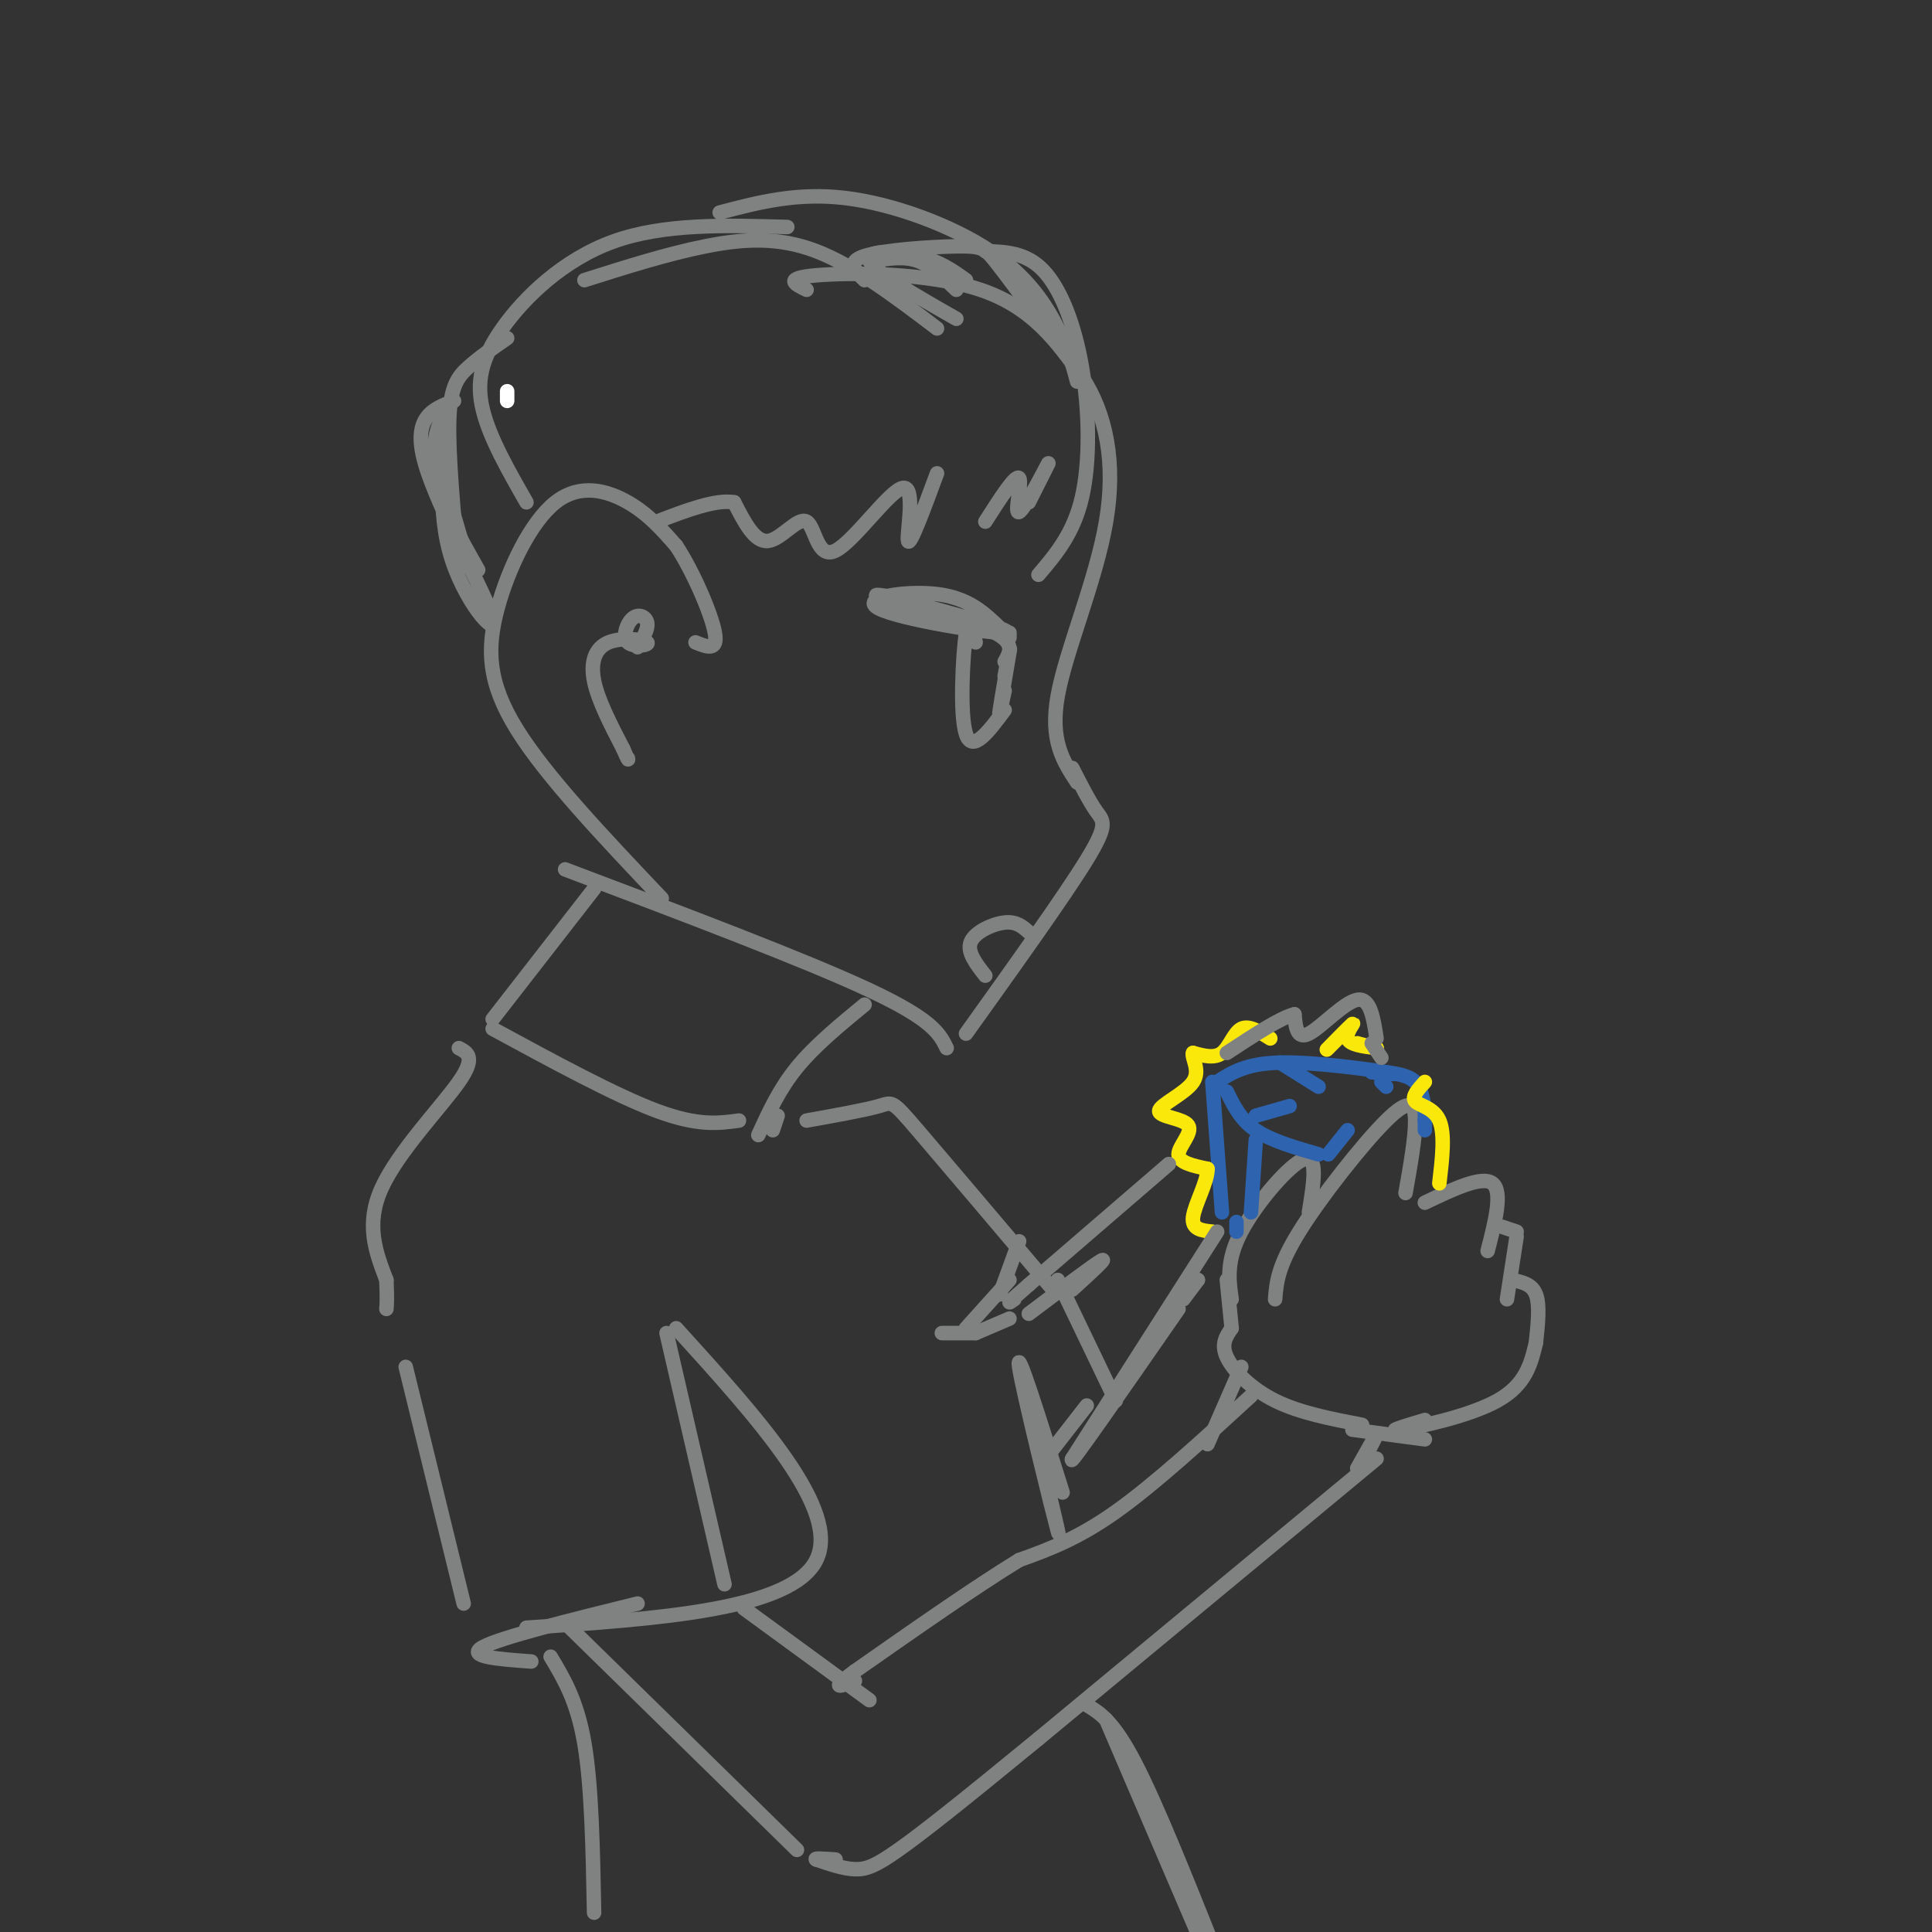 <svg viewBox='0 0 400 400' version='1.1' xmlns='http://www.w3.org/2000/svg' xmlns:xlink='http://www.w3.org/1999/xlink'><rect x="0" y="0" width="400" height="400" fill="#333333" stroke="none"/><g fill='none' stroke='rgb(255,255,255)' stroke-width='3' stroke-linecap='round' stroke-linejoin='round'><path d='M105,83c0.000,0.000 0.000,-2.000 0,-2'/></g>
<g fill='none' stroke='rgb(128,130,130)' stroke-width='3' stroke-linecap='round' stroke-linejoin='round'><path d='M167,60c-2.467,-1.200 -4.933,-2.400 2,-3c6.933,-0.600 23.267,-0.600 34,3c10.733,3.600 15.867,10.800 21,18'/><path d='M224,78c5.024,7.643 7.083,17.750 5,30c-2.083,12.250 -8.310,26.643 -10,36c-1.690,9.357 1.155,13.679 4,18'/><path d='M222,159c1.778,3.489 3.556,6.978 5,9c1.444,2.022 2.556,2.578 -2,10c-4.556,7.422 -14.778,21.711 -25,36'/><path d='M196,217c-1.417,-2.917 -2.833,-5.833 -16,-12c-13.167,-6.167 -38.083,-15.583 -63,-25'/><path d='M137,186c-11.967,-12.614 -23.933,-25.228 -30,-35c-6.067,-9.772 -6.234,-16.702 -4,-25c2.234,-8.298 6.871,-17.965 12,-22c5.129,-4.035 10.751,-2.439 15,0c4.249,2.439 7.124,5.719 10,9'/><path d='M140,113c3.511,5.311 7.289,14.089 8,18c0.711,3.911 -1.644,2.956 -4,2'/><path d='M132,134c1.107,-1.851 2.214,-3.703 2,-5c-0.214,-1.297 -1.750,-2.041 -3,-1c-1.250,1.041 -2.213,3.867 -1,5c1.213,1.133 4.604,0.572 4,0c-0.604,-0.572 -5.201,-1.154 -8,0c-2.799,1.154 -3.800,4.044 -3,8c0.800,3.956 3.400,8.978 6,14'/><path d='M129,155c1.167,2.667 1.083,2.333 1,2'/><path d='M264,269c0.268,-3.405 0.536,-6.810 5,-14c4.464,-7.190 13.125,-18.167 18,-23c4.875,-4.833 5.964,-3.524 6,0c0.036,3.524 -0.982,9.262 -2,15'/><path d='M295,249c5.917,-2.833 11.833,-5.667 14,-4c2.167,1.667 0.583,7.833 -1,14'/><path d='M314,256c0.000,0.000 -2.000,13.000 -2,13'/><path d='M271,251c0.978,-6.000 1.956,-12.000 -1,-11c-2.956,1.000 -9.844,9.000 -13,15c-3.156,6.000 -2.578,10.000 -2,14'/><path d='M255,275c-1.133,1.644 -2.267,3.289 -1,6c1.267,2.711 4.933,6.489 10,9c5.067,2.511 11.533,3.756 18,5'/><path d='M295,294c-4.156,1.244 -8.311,2.489 -5,2c3.311,-0.489 14.089,-2.711 20,-6c5.911,-3.289 6.956,-7.644 8,-12'/></g>
<g fill='none' stroke='rgb(45,99,175)' stroke-width='3' stroke-linecap='round' stroke-linejoin='round'><path d='M252,224c2.978,-1.911 5.956,-3.822 13,-4c7.044,-0.178 18.156,1.378 22,2c3.844,0.622 0.422,0.311 -3,0'/><path d='M287,222c2.333,0.333 4.667,0.667 6,2c1.333,1.333 1.667,3.667 2,6'/><path d='M254,226c1.417,2.917 2.833,5.833 6,8c3.167,2.167 8.083,3.583 13,5'/><path d='M260,231c0.000,0.000 7.000,-2.000 7,-2'/><path d='M275,239c0.000,0.000 4.000,-5.000 4,-5'/><path d='M265,220c0.000,0.000 8.000,5.000 8,5'/><path d='M286,224c0.000,0.000 1.000,1.000 1,1'/><path d='M251,224c0.000,0.000 2.000,27.000 2,27'/><path d='M260,236c0.000,0.000 -1.000,15.000 -1,15'/><path d='M256,253c0.000,0.000 0.000,2.000 0,2'/><path d='M295,230c0.000,0.000 0.000,2.000 0,2'/><path d='M295,232c0.000,0.000 0.000,2.000 0,2'/></g>
<g fill='none' stroke='rgb(250,232,11)' stroke-width='3' stroke-linecap='round' stroke-linejoin='round'><path d='M277,215c-1.476,1.488 -2.952,2.976 -2,2c0.952,-0.976 4.333,-4.417 5,-5c0.667,-0.583 -1.381,1.690 -1,3c0.381,1.310 3.190,1.655 6,2'/><path d='M285,217c0.333,0.167 -1.833,-0.417 -4,-1'/><path d='M263,215c-2.222,-1.400 -4.444,-2.800 -6,-2c-1.556,0.800 -2.444,3.800 -4,5c-1.556,1.200 -3.778,0.600 -6,0'/><path d='M247,218c-0.392,1.021 1.627,3.572 0,6c-1.627,2.428 -6.900,4.733 -7,6c-0.100,1.267 4.973,1.495 6,3c1.027,1.505 -1.992,4.287 -2,6c-0.008,1.713 2.996,2.356 6,3'/><path d='M250,242c0.089,2.556 -2.689,7.444 -3,10c-0.311,2.556 1.844,2.778 4,3'/><path d='M295,224c-1.400,1.533 -2.800,3.067 -2,4c0.800,0.933 3.800,1.267 5,4c1.200,2.733 0.600,7.867 0,13'/></g>
<g fill='none' stroke='rgb(128,130,130)' stroke-width='3' stroke-linecap='round' stroke-linejoin='round'><path d='M280,296c0.000,0.000 15.000,2.000 15,2'/><path d='M313,265c2.083,0.417 4.167,0.833 5,3c0.833,2.167 0.417,6.083 0,10'/><path d='M314,255c0.000,0.000 -3.000,-1.000 -3,-1'/><path d='M255,275c0.000,0.000 -1.000,-10.000 -1,-10'/><path d='M285,215c-0.644,-4.244 -1.289,-8.489 -4,-8c-2.711,0.489 -7.489,5.711 -10,7c-2.511,1.289 -2.756,-1.356 -3,-4'/><path d='M268,210c-2.833,0.667 -8.417,4.333 -14,8'/><path d='M284,216c0.000,0.000 2.000,3.000 2,3'/><path d='M242,241c0.000,0.000 -29.000,25.000 -29,25'/><path d='M213,266c-5.333,4.667 -4.167,3.833 -3,3'/><path d='M179,208c-5.167,4.250 -10.333,8.500 -14,13c-3.667,4.500 -5.833,9.250 -8,14'/><path d='M123,184c0.000,0.000 -21.000,27.000 -21,27'/><path d='M102,213c12.750,6.917 25.500,13.833 34,17c8.500,3.167 12.750,2.583 17,2'/><path d='M160,234c0.000,0.000 1.000,-3.000 1,-3'/><path d='M95,217c1.800,0.933 3.600,1.867 0,7c-3.600,5.133 -12.600,14.467 -16,22c-3.400,7.533 -1.200,13.267 1,19'/><path d='M80,265c0.167,4.167 0.083,5.083 0,6'/><path d='M84,283c0.000,0.000 12.000,49.000 12,49'/><path d='M138,276c0.000,0.000 12.000,52.000 12,52'/><path d='M132,332c-14.167,3.500 -28.333,7.000 -32,9c-3.667,2.000 3.167,2.500 10,3'/><path d='M140,275c17.083,18.833 34.167,37.667 29,48c-5.167,10.333 -32.583,12.167 -60,14'/><path d='M154,333c0.000,0.000 26.000,19.000 26,19'/><path d='M117,336c0.000,0.000 48.000,47.000 48,47'/><path d='M259,289c-10.000,9.167 -20.000,18.333 -28,24c-8.000,5.667 -14.000,7.833 -20,10'/><path d='M211,323c-9.000,5.500 -21.500,14.250 -34,23'/><path d='M177,346c-5.667,4.167 -2.833,3.083 0,2'/><path d='M285,302c0.000,0.000 -70.000,58.000 -70,58'/><path d='M215,360c-16.952,13.917 -24.333,19.708 -29,23c-4.667,3.292 -6.619,4.083 -9,4c-2.381,-0.083 -5.190,-1.042 -8,-2'/><path d='M169,385c-0.667,-0.333 1.667,-0.167 4,0'/><path d='M281,304c1.917,-3.417 3.833,-6.833 4,-7c0.167,-0.167 -1.417,2.917 -3,6'/><path d='M167,232c6.067,-1.089 12.133,-2.178 15,-3c2.867,-0.822 2.533,-1.378 8,5c5.467,6.378 16.733,19.689 28,33'/><path d='M211,257c0.000,0.000 -4.000,11.000 -4,11'/><path d='M209,265c0.000,0.000 -9.000,10.000 -9,10'/><path d='M209,273c0.000,0.000 -7.000,3.000 -7,3'/><path d='M202,276c0.000,0.000 -7.000,0.000 -7,0'/><path d='M248,265c0.000,0.000 0.000,0.000 0,0'/><path d='M248,265c0.000,0.000 -3.000,4.000 -3,4'/><path d='M204,202c-1.933,-2.467 -3.867,-4.933 -3,-7c0.867,-2.067 4.533,-3.733 7,-4c2.467,-0.267 3.733,0.867 5,2'/><path d='M209,131c0.000,0.000 0.000,1.000 0,1'/><path d='M208,137c1.083,-1.917 2.167,-3.833 -2,-6c-4.167,-2.167 -13.583,-4.583 -23,-7'/><path d='M207,130c-3.232,-3.107 -6.464,-6.214 -13,-7c-6.536,-0.786 -16.375,0.750 -12,3c4.375,2.250 22.964,5.214 26,5c3.036,-0.214 -9.482,-3.607 -22,-7'/><path d='M186,124c-4.844,-1.267 -5.956,-0.933 -3,0c2.956,0.933 9.978,2.467 17,4'/><path d='M202,133c-0.667,-3.289 -1.333,-6.578 -2,-2c-0.667,4.578 -1.333,17.022 0,21c1.333,3.978 4.667,-0.511 8,-5'/><path d='M208,143c-0.667,3.133 -1.333,6.267 -1,4c0.333,-2.267 1.667,-9.933 2,-12c0.333,-2.067 -0.333,1.467 -1,5'/><path d='M109,104c-3.786,-6.625 -7.571,-13.250 -9,-19c-1.429,-5.750 -0.500,-10.625 4,-17c4.500,-6.375 12.571,-14.250 23,-18c10.429,-3.750 23.214,-3.375 36,-3'/><path d='M121,58c8.556,-2.711 17.111,-5.422 25,-7c7.889,-1.578 15.111,-2.022 23,1c7.889,3.022 16.444,9.511 25,16'/><path d='M181,54c3.083,-0.500 6.167,-1.000 9,0c2.833,1.000 5.417,3.500 8,6'/><path d='M198,66c-8.489,-4.844 -16.978,-9.689 -18,-12c-1.022,-2.311 5.422,-2.089 10,-1c4.578,1.089 7.289,3.044 10,5'/><path d='M179,58c-1.964,-1.869 -3.929,-3.738 0,-5c3.929,-1.262 13.750,-1.917 19,-2c5.250,-0.083 5.929,0.405 8,3c2.071,2.595 5.536,7.298 9,12'/><path d='M149,44c7.988,-2.101 15.976,-4.202 26,-3c10.024,1.202 22.083,5.708 30,11c7.917,5.292 11.690,11.369 14,16c2.310,4.631 3.155,7.815 4,11'/><path d='M204,52c4.220,0.137 8.440,0.274 12,4c3.560,3.726 6.458,11.042 8,20c1.542,8.958 1.726,19.560 0,27c-1.726,7.440 -5.363,11.720 -9,16'/><path d='M213,104c2.411,-4.774 4.821,-9.548 4,-8c-0.821,1.548 -4.875,9.417 -6,10c-1.125,0.583 0.679,-6.119 0,-7c-0.679,-0.881 -3.839,4.060 -7,9'/><path d='M194,98c-2.813,7.618 -5.626,15.236 -6,14c-0.374,-1.236 1.690,-11.326 -1,-11c-2.690,0.326 -10.133,11.067 -14,13c-3.867,1.933 -4.156,-4.941 -6,-6c-1.844,-1.059 -5.241,3.697 -8,4c-2.759,0.303 -4.879,-3.849 -7,-8'/><path d='M152,104c-3.833,-0.667 -9.917,1.667 -16,4'/><path d='M105,70c-2.889,2.000 -5.778,4.000 -8,6c-2.222,2.000 -3.778,4.000 -4,11c-0.222,7.000 0.889,19.000 2,31'/><path d='M97,117c0.000,0.000 -7.000,-24.000 -7,-24'/><path d='M94,83c-4.394,1.667 -8.789,3.334 -6,13c2.789,9.666 12.761,27.330 14,32c1.239,4.670 -6.256,-3.656 -9,-14c-2.744,-10.344 -0.739,-22.708 -1,-26c-0.261,-3.292 -2.789,2.488 -2,9c0.789,6.512 4.894,13.756 9,21'/><path d='M222,267c3.750,-3.417 7.500,-6.833 6,-6c-1.500,0.833 -8.250,5.917 -15,11'/><path d='M114,343c2.750,4.583 5.500,9.167 7,18c1.500,8.833 1.750,21.917 2,35'/><path d='M225,353c2.750,1.667 5.500,3.333 10,12c4.500,8.667 10.750,24.333 17,40'/><path d='M229,356c0.000,0.000 21.000,49.000 21,49'/><path d='M249,400c0.000,0.000 -16.000,-37.000 -16,-37'/><path d='M220,309c-4.867,-15.511 -9.733,-31.022 -9,-26c0.733,5.022 7.067,30.578 8,34c0.933,3.422 -3.533,-15.289 -8,-34'/><path d='M218,300c0.000,0.000 7.000,-9.000 7,-9'/><path d='M219,265c0.000,0.000 12.000,25.000 12,25'/><path d='M252,255c0.000,0.000 -30.000,47.000 -30,47'/><path d='M222,302c-1.333,2.667 10.333,-14.167 22,-31'/><path d='M257,283c0.000,0.000 -7.000,16.000 -7,16'/></g>
</svg>